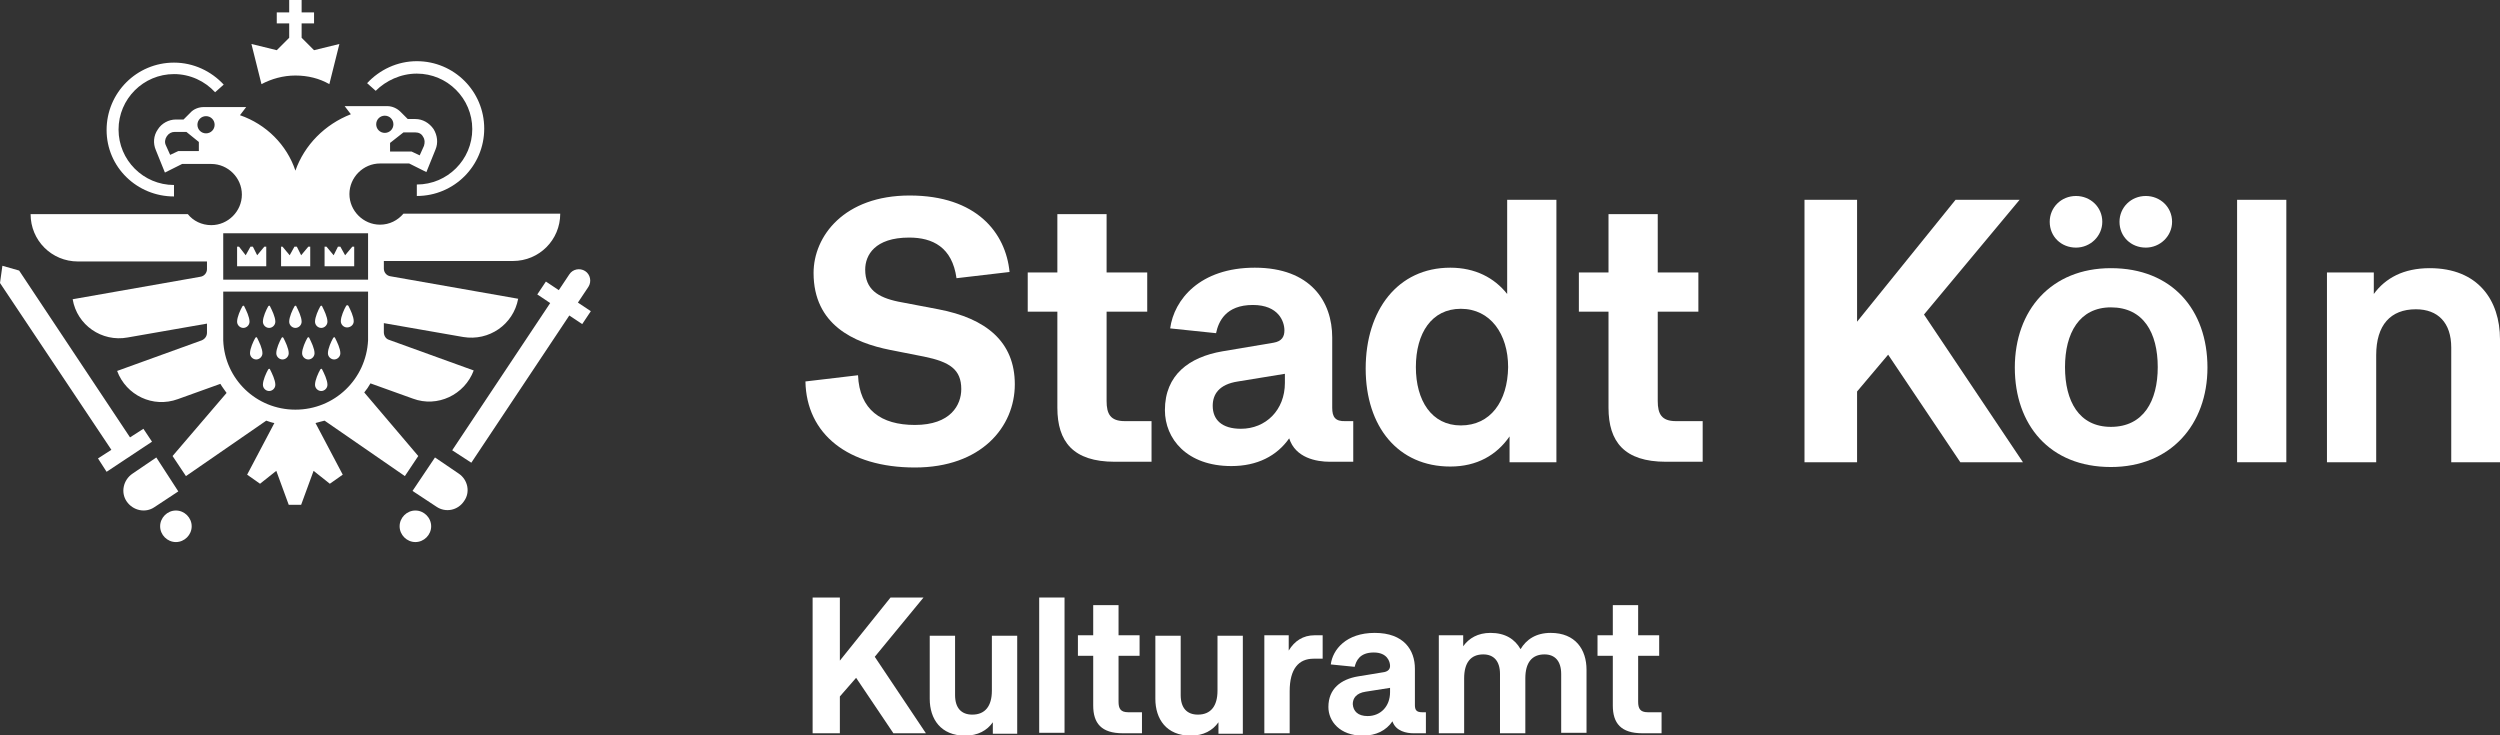 <?xml version="1.0" encoding="utf-8"?>
<!-- Generator: Adobe Illustrator 27.2.0, SVG Export Plug-In . SVG Version: 6.00 Build 0)  -->
<svg version="1.1" xmlns="http://www.w3.org/2000/svg" xmlns:xlink="http://www.w3.org/1999/xlink" x="0px" y="0px"
	 viewBox="0 0 523 153.8" style="enable-background:new 0 0 523 153.8;" xml:space="preserve">
<rect x="0" y="0" width="523" height="153.8" fill="#333333" stroke="none"/>
<style type="text/css">
	.st0{fill:#FFFFFF;}
	.st1{display:none;}
	.st2{display:inline;fill:#2B4C99;}
</style>
<g id="Logo_1.2">
	<g>
		<path class="st0" d="M36.4,41.1L36.4,41.1l0-2.4h0c-6.4,0-11.6-5.2-11.6-11.6c0-6.4,5.2-11.6,11.6-11.6c3.4,0,6.5,1.5,8.6,3.8
			l1.8-1.6c-2.6-2.8-6.3-4.6-10.4-4.6c-7.8,0-14.1,6.3-14.1,14.1S28.7,41.1,36.4,41.1z"/>
		<path class="st0" d="M87.2,15.4c6.4,0,11.6,5.2,11.6,11.6c0,6.4-5.2,11.6-11.6,11.6v2.4c7.8,0,14.1-6.3,14.1-14.1
			c0-7.8-6.3-14.1-14.1-14.1c-4.1,0-7.8,1.8-10.4,4.6l1.8,1.6C80.7,16.9,83.8,15.4,87.2,15.4z"/>
		<path class="st0" d="M86.9,106.8c-1.8,0-3.3,1.5-3.3,3.3c0,1.8,1.5,3.3,3.3,3.3s3.3-1.5,3.3-3.3C90.2,108.3,88.7,106.8,86.9,106.8
			z"/>
		<path class="st0" d="M36.8,106.8c-1.8,0-3.3,1.5-3.3,3.3c0,1.8,1.5,3.3,3.3,3.3s3.3-1.5,3.3-3.3C40.1,108.3,38.6,106.8,36.8,106.8
			z"/>
		<path class="st0" d="M123.1,60c0.7-1.1,0.4-2.6-0.7-3.3s-2.6-0.4-3.3,0.7l-2.2,3.3l-2.7-1.8l-1.8,2.7l2.7,1.8L94.6,94.2l4,2.6
			l20.5-30.8l2.7,1.8l1.8-2.7l-2.7-1.8L123.1,60z"/>
		<polygon class="st0" points="30,89.7 27.2,91.5 4,56.6 0.5,55.6 0,59.2 23.3,94.1 20.5,95.9 22.3,98.7 31.8,92.4 		"/>
		<path class="st0" d="M50.7,64.1c-0.4,0.7-1.1,2.2-1.1,3.2c0,0.7,0.6,1.3,1.3,1.3s1.3-0.6,1.3-1.3c0-1-0.7-2.4-1.1-3.2
			C51.1,63.9,50.8,63.9,50.7,64.1z"/>
		<path class="st0" d="M56.1,64.1c-0.4,0.7-1.1,2.2-1.1,3.2c0,0.7,0.6,1.3,1.3,1.3c0.7,0,1.3-0.6,1.3-1.3c0-1-0.7-2.4-1.1-3.2
			C56.5,63.9,56.2,63.9,56.1,64.1z"/>
		<path class="st0" d="M61.6,64.1c-0.4,0.7-1.1,2.2-1.1,3.2c0,0.7,0.6,1.3,1.3,1.3c0.7,0,1.3-0.6,1.3-1.3c0-1-0.7-2.4-1.1-3.2
			C62,63.9,61.7,63.9,61.6,64.1z"/>
		<path class="st0" d="M67,64.1c-0.4,0.7-1.1,2.2-1.1,3.2c0,0.7,0.6,1.3,1.3,1.3c0.7,0,1.3-0.6,1.3-1.3c0-1-0.7-2.4-1.1-3.2
			C67.4,63.9,67.1,63.9,67,64.1z"/>
		<path class="st0" d="M53.4,70.7c-0.4,0.7-1.1,2.2-1.1,3.2c0,0.7,0.6,1.3,1.3,1.3c0.7,0,1.3-0.6,1.3-1.3c0-1-0.7-2.4-1.1-3.2
			C53.8,70.5,53.5,70.5,53.4,70.7z"/>
		<path class="st0" d="M58.9,70.7c-0.4,0.7-1.1,2.2-1.1,3.2c0,0.7,0.6,1.3,1.3,1.3s1.3-0.6,1.3-1.3c0-1-0.7-2.4-1.1-3.2
			C59.2,70.5,59,70.5,58.9,70.7z"/>
		<path class="st0" d="M64.3,70.7c-0.4,0.7-1.1,2.2-1.1,3.2c0,0.7,0.6,1.3,1.3,1.3c0.7,0,1.3-0.6,1.3-1.3c0-1-0.7-2.4-1.1-3.2
			C64.7,70.5,64.4,70.5,64.3,70.7z"/>
		<path class="st0" d="M69.7,70.7c-0.4,0.7-1.1,2.2-1.1,3.2c0,0.7,0.6,1.3,1.3,1.3c0.7,0,1.3-0.6,1.3-1.3c0-1-0.7-2.4-1.1-3.2
			C70.1,70.5,69.8,70.5,69.7,70.7z"/>
		<path class="st0" d="M56.1,77.3c-0.4,0.7-1.1,2.2-1.1,3.2c0,0.7,0.6,1.3,1.3,1.3c0.7,0,1.3-0.6,1.3-1.3c0-1-0.7-2.4-1.1-3.2
			C56.5,77.1,56.2,77.1,56.1,77.3z"/>
		<path class="st0" d="M67,77.3c-0.4,0.7-1.1,2.2-1.1,3.2c0,0.7,0.6,1.3,1.3,1.3c0.7,0,1.3-0.6,1.3-1.3c0-1-0.7-2.4-1.1-3.2
			C67.4,77.1,67.1,77.1,67,77.3z"/>
		<path class="st0" d="M74,67.2c0-1-0.7-2.4-1.1-3.2c-0.1-0.2-0.4-0.2-0.5,0c-0.4,0.7-1.1,2.2-1.1,3.2c0,0.7,0.6,1.3,1.3,1.3
			S74,68,74,67.2z"/>
		<path class="st0" d="M67.9,88l16.8,11.6l2.8-4.2L76.2,82.1c0.5-0.6,0.9-1.2,1.3-1.9l8.9,3.2c5.1,1.9,10.8-0.8,12.7-5.9l-17.7-6.4
			c-0.7-0.2-1.1-0.9-1.1-1.6l0-1.9l16.6,2.9c5.4,0.9,10.5-2.6,11.5-8l-26.7-4.7c-0.8-0.1-1.4-0.8-1.4-1.6v-1.6h27
			c5.5,0,9.9-4.4,9.9-9.9H84.4c-1.2,1.4-2.9,2.3-4.9,2.3c-3.5,0-6.4-2.9-6.4-6.4c0-3.5,2.9-6.4,6.4-6.4c0,0,0,0,0,0h6.1l3.6,1.8
			l1.9-4.7c0.6-1.4,0.4-3-0.4-4.3c-0.9-1.3-2.3-2.1-3.8-2.1h-1.6l-1.5-1.5c-0.7-0.7-1.7-1.2-2.8-1.2h-8.9l1.3,1.7
			C68,26,63.7,30.3,61.8,35.7C60,30.3,55.7,26,50.2,24.1l1.3-1.7h-8.9c-1,0-2.1,0.4-2.8,1.2L38.4,25h-1.6c-1.5,0-3,0.8-3.8,2.1
			c-0.9,1.3-1,2.9-0.4,4.3l1.9,4.7l3.6-1.8h6.1c0,0,0,0,0,0c3.5,0,6.4,2.9,6.4,6.4c0,3.5-2.9,6.4-6.4,6.4c-2,0-3.8-0.9-4.9-2.3H6.4
			c0,5.5,4.4,9.9,9.9,9.9h27v1.6c0,0.8-0.6,1.5-1.4,1.6l-26.7,4.7c0.9,5.4,6.1,9,11.5,8l16.6-2.9l0,1.9c0,0.7-0.4,1.3-1.1,1.6
			l-17.7,6.4c1.9,5.1,7.5,7.8,12.7,5.9l8.9-3.2c0.4,0.7,0.9,1.3,1.3,1.9L36.1,95.4l2.8,4.2L55.7,88c0.6,0.2,1.1,0.4,1.7,0.5
			l-5.7,10.8l2.7,1.9l3.4-2.7l2.6,7.1h1.3h1.3l2.6-7.1l3.4,2.7l2.7-1.9l-5.7-10.8C66.8,88.3,67.4,88.1,67.9,88z M84.4,27.7h2.5
			c0.7,0,1.3,0.3,1.6,0.9c0.4,0.6,0.4,1.2,0.2,1.9l-0.9,2l-1.7-0.8h-4.5v-1.8L84.4,27.7z M80.5,24.2c1,0,1.8,0.8,1.8,1.8
			s-0.8,1.8-1.8,1.8c-1,0-1.8-0.8-1.8-1.8S79.5,24.2,80.5,24.2z M41.8,31.6h-4.5l-1.7,0.8l-0.9-2c-0.3-0.6-0.2-1.3,0.2-1.9
			c0.4-0.6,1-0.9,1.6-0.9h2.5l2.6,2.1V31.6z M43.1,27.9c-1,0-1.8-0.8-1.8-1.8s0.8-1.8,1.8-1.8c1,0,1.8,0.8,1.8,1.8
			S44.1,27.9,43.1,27.9z M46.7,48.8H77v9.7H46.7V48.8z M61.8,85.7c-8.2,0-14.8-6.4-15.1-14.5h0V61H77v10.2h0
			C76.6,79.3,70,85.7,61.8,85.7z"/>
		<path class="st0" d="M61.8,15.8c2.6,0,5,0.6,7.1,1.8L71,9.2l-5.3,1.3l-2.6-2.6v-3h2.6V2.6h-2.6V0h-2.6v2.6h-2.6v2.3h2.6v3
			l-2.6,2.6l-5.3-1.3l2.1,8.4C56.8,16.5,59.2,15.8,61.8,15.8z"/>
		<path class="st0" d="M96,99.1l-5-3.4l-4.7,7l5,3.3c1.9,1.3,4.5,0.8,5.8-1.2C98.4,103,97.9,100.4,96,99.1z"/>
		<path class="st0" d="M32.7,95.7l-5,3.4c-1.9,1.3-2.5,3.9-1.2,5.8c1.3,1.9,3.9,2.5,5.8,1.2l5-3.3L32.7,95.7z"/>
		<polygon class="st0" points="53.8,53.4 52.9,51.6 52.4,51.6 51.4,53.4 50,51.6 49.6,51.6 49.6,55.7 55.7,55.7 55.7,51.6 
			55.3,51.6 		"/>
		<polygon class="st0" points="63,53.4 62.1,51.6 61.6,51.6 60.6,53.4 59.1,51.6 58.8,51.6 58.8,55.7 64.9,55.7 64.9,51.6 
			64.5,51.6 		"/>
		<polygon class="st0" points="72.2,53.4 71.2,51.6 70.7,51.6 69.8,53.4 68.3,51.6 67.9,51.6 67.9,55.7 74.1,55.7 74.1,51.6 
			73.7,51.6 		"/>
		<path class="st0" d="M196.3,64.7l-8.4-1.6c-4.3-0.9-6.9-2.6-6.9-6.7c0-3,2-6.7,9.2-6.7c4.9,0,9,2,9.9,8.5l11.1-1.3
			c-0.8-8.2-6.9-16-20.9-16c-13.7,0-20.1,8.5-20.1,16.2c0,10.9,8.5,14.6,16,16.1l7.1,1.4c5.4,1.1,7.8,2.7,7.8,6.8
			c0,3.3-2.2,7.5-9.7,7.5c-7.1,0-11.6-3.2-11.9-10.4l-11,1.3c0.2,11,8.9,18,22.9,18c13.9,0,20.9-8.5,20.9-17.4
			S206.3,66.6,196.3,64.7z"/>
		<path class="st0" d="M231.5,83.9V65.2h8.5V57h-8.5V44.8h-10.3V57H215v8.2h6.2v20.1c0,7.1,3.3,11.3,12,11.3h7.7v-8.5h-5.6
			C232.3,88.1,231.5,86.6,231.5,83.9z"/>
		<path class="st0" d="M278.7,85.3V70.6c0-7.5-4.5-14.6-16.2-14.6c-11.5,0-16.9,6.7-17.7,12.7l9.6,1c0.5-2.4,2-5.9,7.7-5.9
			c5.4,0,6.6,3.5,6.6,5.3c0,1.3-0.5,2.3-2.3,2.6l-10.7,1.8c-6.9,1.2-12,4.9-12,12.3c0,6,4.6,11.7,13.9,11.7c5.4,0,9.5-2.1,12.1-5.8
			c1.3,4.1,5.7,4.9,8.5,4.9h4.9v-8.5h-1.6C279.3,88.2,278.7,87.2,278.7,85.3z M268.8,80.1c0,5.7-4,9.6-9.2,9.6c-4,0-5.9-1.9-5.9-4.8
			c0-2.4,1.3-4.5,5.3-5.1l9.8-1.6V80.1z"/>
		<path class="st0" d="M315.3,61.5c-2.7-3.4-6.7-5.5-11.9-5.5c-11,0-17.7,8.9-17.7,21.1s6.8,20.5,17.7,20.5c5.6,0,9.7-2.4,12.4-6.3
			v5.4h9.8V41.8h-10.3V61.5z M305.6,89c-6.1,0-9.4-5.2-9.4-12.2c0-7.1,3.3-12.2,9.4-12.2c6.2,0,9.9,5.3,9.9,12.2
			C315.4,84,311.8,89,305.6,89z"/>
		<path class="st0" d="M346.8,83.9V65.2h8.5V57h-8.5V44.8h-10.3V57h-6.2v8.2h6.2v20.1c0,7.1,3.3,11.3,12,11.3h7.7v-8.5h-5.6
			C347.6,88.1,346.8,86.6,346.8,83.9z"/>
		<polygon class="st0" points="422.5,41.8 409.1,41.8 388.5,67.3 388.5,41.8 377.5,41.8 377.5,96.7 388.5,96.7 388.5,81.9 395,74.2 
			410.1,96.7 423.2,96.7 402.5,65.8 		"/>
		<path class="st0" d="M448.9,51.8c3,0,5.5-2.4,5.5-5.4c0-3.1-2.5-5.4-5.5-5.4c-3.1,0-5.5,2.4-5.5,5.4
			C443.4,49.5,445.8,51.8,448.9,51.8z"/>
		<path class="st0" d="M434.3,51.8c3,0,5.5-2.4,5.5-5.4c0-3.1-2.5-5.4-5.5-5.4c-3.1,0-5.5,2.4-5.5,5.4
			C428.8,49.5,431.2,51.8,434.3,51.8z"/>
		<path class="st0" d="M441.6,56.1c-12.5,0-20.1,8.8-20.1,20.8c0,11.9,7.2,20.8,20.1,20.8c12.5,0,20.2-8.9,20.2-20.8
			C461.8,64.8,454.4,56.1,441.6,56.1z M441.6,89.3c-6.7,0-9.6-5.4-9.6-12.5c0-7.1,3-12.5,9.6-12.5c6.8,0,9.8,5.3,9.8,12.5
			C451.4,83.9,448.4,89.3,441.6,89.3z"/>
		<rect x="468" y="41.8" class="st0" width="10.3" height="54.9"/>
		<path class="st0" d="M508.3,56.1c-5.5,0-9.3,2.1-11.7,5.4V57h-9.8v39.7h10.3V74.3c0-6.3,3-9.6,8.3-9.6c4.6,0,7.4,2.8,7.4,8v24H523
			V71C523,62.8,518.4,56.1,508.3,56.1z"/>
	</g>
	<g>
		<path class="st0" d="M186.9,153.4l-7.8-11.6l-3.4,3.9v7.7h-5.7V125h5.7v13.2l10.6-13.2h6.9L183,137.4l10.7,16H186.9z"/>
		<path class="st0" d="M207.7,153.4v-2.3c-1.2,1.7-3.1,2.8-5.8,2.8c-5.1,0-7.4-3.5-7.4-7.7v-13.2h5.3v12.4c0,2.7,1.3,4.1,3.6,4.1
			c2.7,0,4.1-1.8,4.1-5v-11.5h5.3v20.5H207.7z"/>
		<path class="st0" d="M222.7,125v28.3h-5.3V125H222.7z"/>
		<path class="st0" d="M225.5,132.9h3.2v-6.3h5.3v6.3h4.4v4.3H234v9.6c0,1.4,0.4,2.2,2,2.2h2.9v4.4h-4c-4.5,0-6.2-2.1-6.2-5.8v-10.4
			h-3.2V132.9z"/>
		<path class="st0" d="M254.9,153.4v-2.3c-1.2,1.7-3.1,2.8-5.8,2.8c-5.1,0-7.4-3.5-7.4-7.7v-13.2h5.3v12.4c0,2.7,1.3,4.1,3.6,4.1
			c2.7,0,4.1-1.8,4.1-5v-11.5h5.3v20.5H254.9z"/>
		<path class="st0" d="M269.6,132.9v3.2c1.2-2,3-3.2,5.4-3.2h1.7v4.9h-1.9c-3.1,0-5,2.1-5,6.8v8.8h-5.3v-20.5H269.6z"/>
		<path class="st0" d="M295.7,153.4c-1.4,0-3.7-0.4-4.4-2.5c-1.3,1.9-3.4,3-6.2,3c-4.8,0-7.2-3-7.2-6c0-3.8,2.6-5.8,6.2-6.4l5.5-0.9
			c0.9-0.2,1.2-0.7,1.2-1.3c0-0.9-0.6-2.8-3.4-2.8c-3,0-3.7,1.8-4,3l-5-0.5c0.4-3.1,3.2-6.6,9.2-6.6c6.1,0,8.4,3.6,8.4,7.5v7.6
			c0,1,0.3,1.5,1.5,1.5h0.8v4.4H295.7z M286.1,149.8c2.7,0,4.7-2,4.7-5v-0.9l-5.1,0.8c-2,0.3-2.7,1.4-2.7,2.6
			C283.1,148.8,284.1,149.8,286.1,149.8z"/>
		<path class="st0" d="M313.8,153.4V141c0-2.7-1.3-4.1-3.5-4.1c-2.6,0-4,1.7-4,5v11.5H301v-20.5h5.1v2.3c1.2-1.7,3.1-2.8,5.7-2.8
			c3.1,0,5.1,1.3,6.3,3.4c1.2-2,3.2-3.4,6.3-3.4c5.2,0,7.5,3.5,7.5,7.7v13.2h-5.3V141c0-2.7-1.3-4.1-3.5-4.1c-2.6,0-4,1.7-4,5v11.5
			H313.8z"/>
		<path class="st0" d="M334.2,132.9h3.2v-6.3h5.3v6.3h4.4v4.3h-4.4v9.6c0,1.4,0.4,2.2,2,2.2h2.9v4.4h-4c-4.5,0-6.2-2.1-6.2-5.8
			v-10.4h-3.2V132.9z"/>
	</g>
</g>
<g id="KE" class="st1">
	<rect x="-66.3" y="13.4" class="st2" width="56.7" height="56.7"/>
	<rect x="170.1" y="96.7" class="st2" width="28.3" height="28.3"/>
	<rect x="141.7" y="125" class="st2" width="28.3" height="28.3"/>
	<rect x="805.5" y="96.7" class="st2" width="28.3" height="28.3"/>
	<rect x="777.2" y="125" class="st2" width="28.3" height="28.3"/>
	<rect x="811.2" y="153.4" class="st2" width="28.3" height="28.3"/>
	<rect x="782.9" y="181.7" class="st2" width="28.3" height="28.3"/>
</g>
</svg>
